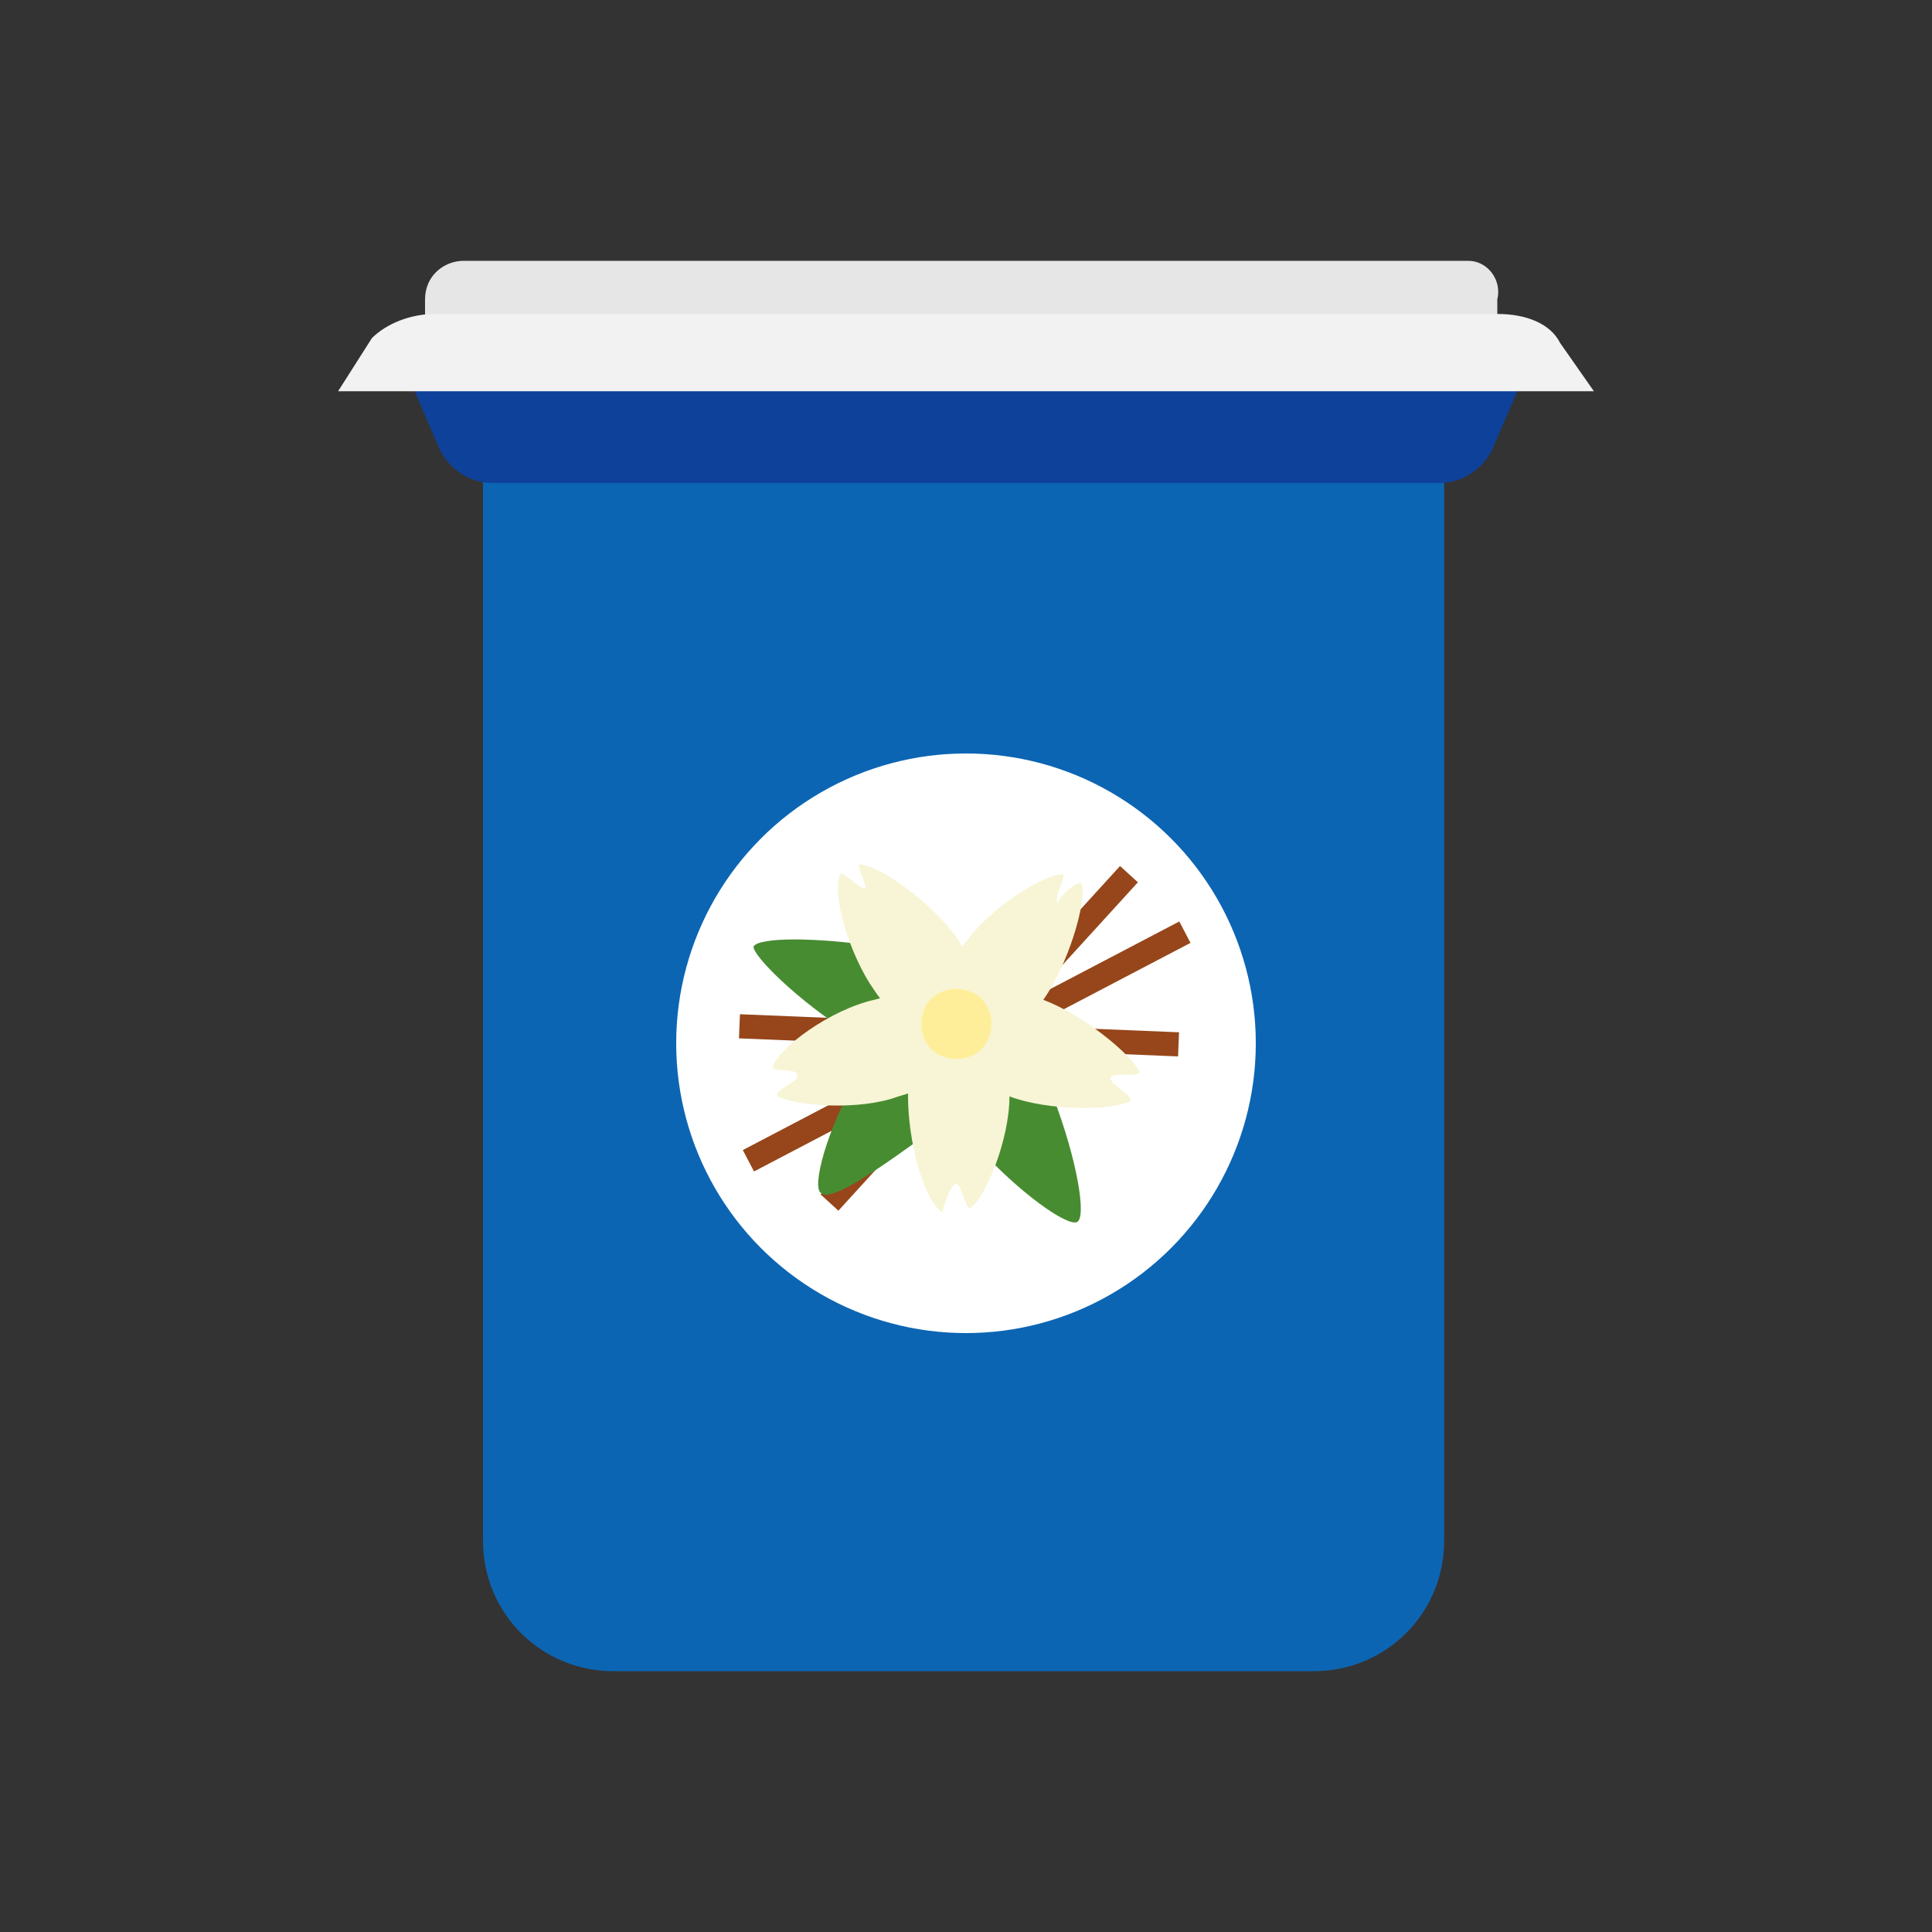 <?xml version="1.0" encoding="utf-8"?>
<!-- Generator: Adobe Illustrator 25.0.0, SVG Export Plug-In . SVG Version: 6.00 Build 0)  -->
<svg version="1.1" xmlns="http://www.w3.org/2000/svg" xmlns:xlink="http://www.w3.org/1999/xlink" x="0px" y="0px" width="40px"
	 height="40px" viewBox="0 0 40 40" enable-background="new 0 0 40 40" xml:space="preserve">
<rect x="0" y="0" width="40" height="40" fill="#333333" stroke="none"/>
<g id="template_app">
</g>
<g id="icones">
	<g>
		<g>
			<path fill="#0C65B3" d="M30,9.6H10v22.3c0,1.5,1.2,2.7,2.7,2.7h14.5c1.5,0,2.7-1.2,2.7-2.7V9.6z"/>
			<path fill="#E6E6E6" d="M30.4,5.4H9.6c-0.4,0-0.8,0.3-0.8,0.8v0.6h22.2V6.2C31.1,5.8,30.8,5.4,30.4,5.4z"/>
			<path fill="#0E419A" d="M29.8,10H10.2c-0.5,0-0.9-0.3-1.1-0.7L8.5,7.9h23l-0.6,1.4C30.7,9.7,30.3,10,29.8,10z"/>
			<path fill="#F2F2F2" d="M31,6.5H9c-0.5,0-1,0.2-1.3,0.5L7,8.1H33l-0.7-1C32.1,6.7,31.6,6.5,31,6.5z"/>
		</g>
		<g>
			<circle fill="#FFFFFF" cx="20" cy="21.6" r="6"/>
		</g>
		<path fill="#FFFFFF" d="M23.7,22.2c0-0.1-0.1-0.3-0.3-0.4l1.2,0l0-0.5l-1.8-0.1c-0.2-0.2-0.5-0.3-0.8-0.4l2.7-1.4L24.6,19
			l-2.8,1.5c0.1-0.1,0.2-0.3,0.3-0.5l1.6-1.7l-0.4-0.3l-0.8,0.9c0-0.2,0.1-0.4,0-0.6c0-0.1-0.5,0.3-0.5,0.3
			c-0.1-0.1,0.2-0.6,0.1-0.6c-0.4,0-1.5,0.7-2,1.4c0,0,0,0-0.1,0.1c0,0,0-0.1,0-0.1c-0.5-0.7-1.6-1.5-2-1.5c-0.1,0,0.2,0.5,0.1,0.6
			c-0.1,0.1-0.5-0.4-0.5-0.3c-0.1,0.2,0,0.8,0.2,1.3c-1.1-0.1-1.9-0.1-2,0.1c-0.1,0.2,0.6,0.8,1.5,1.5c0,0,0,0,0,0L15.5,21l0,0.5
			l1.1,0c-0.2,0.2-0.4,0.4-0.4,0.5c0,0.1,0.6,0,0.6,0.1c0,0.1-0.5,0.3-0.4,0.4c0.2,0.1,0.6,0.2,1.1,0.2l-1.8,1l0.2,0.4l1.6-0.9
			c-0.3,0.7-0.4,1.3-0.3,1.4c0,0,0,0,0,0l0,0l0.4,0.3l0.7-0.8c0.2-0.2,0.5-0.3,0.8-0.6c0.1,0.6,0.4,1.2,0.6,1.4
			c0.1,0.1,0.2-0.5,0.3-0.5c0.1,0,0.2,0.6,0.3,0.5c0.2-0.1,0.4-0.5,0.6-1c0.8,0.8,1.6,1.3,1.7,1.2c0.2-0.1,0-1.2-0.5-2.4
			c0.7,0.1,1.3,0,1.6-0.1c0.1-0.1-0.5-0.3-0.4-0.4C23.2,22.2,23.7,22.3,23.7,22.2z"/>
		<g>
			
				<rect x="14.9" y="21.4" transform="matrix(0.886 -0.464 0.464 0.886 -7.752 11.764)" fill="#96461A" width="10.2" height="0.5"/>
			
				<rect x="19.7" y="16.9" transform="matrix(4.108702e-02 -0.999 0.999 4.108702e-02 -2.393 40.484)" fill="#96461A" width="0.5" height="9.1"/>
			
				<rect x="15.7" y="21.3" transform="matrix(0.674 -0.739 0.739 0.674 -9.334 21.975)" fill="#96461A" width="9.2" height="0.5"/>
			<path fill="#488C31" d="M20.2,23.7c-1-1.1-1.1-2.2-0.5-2.6c0.6-0.4,1.6,0.2,2.1,1.6c0.5,1.3,0.7,2.5,0.5,2.6
				C22.1,25.4,21.1,24.7,20.2,23.7z"/>
			<path fill="#488C31" d="M17.8,22.2c0.7-1.3,1.8-1.7,2.3-1.3c0.6,0.5,0.3,1.6-0.8,2.5c-1.1,0.8-2.1,1.5-2.3,1.3
				C16.8,24.6,17.1,23.4,17.8,22.2z"/>
			<path fill="#488C31" d="M18.2,19.6c1.4,0.3,2.2,1.1,2,1.8c-0.3,0.7-1.4,0.8-2.6,0c-1.1-0.7-2-1.6-2-1.8
				C15.7,19.4,16.9,19.4,18.2,19.6z"/>
			<g>
				<path fill="#F7F5D5" d="M22.4,18.3c0.1,0.4-0.3,1.7-0.8,2.4c-0.7,0.9-1.4,0.9-1.7,0.6c-0.4-0.3-0.6-1,0.1-1.8
					c0.5-0.7,1.6-1.4,2-1.4c0.1,0-0.2,0.5-0.1,0.6C21.9,18.6,22.3,18.2,22.4,18.3z"/>
				<path fill="#F7F5D5" d="M17.8,17.9c0.4,0,1.5,0.8,2,1.5c0.6,0.9,0.4,1.6,0,1.8c-0.4,0.3-1.1,0.2-1.7-0.7c-0.5-0.7-0.9-2-0.7-2.4
					c0-0.1,0.4,0.3,0.5,0.3C18,18.4,17.7,17.9,17.8,17.9z"/>
				<path fill="#F7F5D5" d="M16,22.1c0.1-0.4,1.2-1.2,2.1-1.4c1.1-0.3,1.6,0.1,1.7,0.6c0.1,0.5-0.1,1.1-1.2,1.4
					c-0.8,0.3-2.1,0.2-2.5,0c-0.1-0.1,0.4-0.3,0.4-0.4C16.6,22.1,16,22.2,16,22.1z"/>
				<path fill="#F7F5D5" d="M19.5,25.1c-0.4-0.3-0.7-1.5-0.7-2.4c0-1.1,0.6-1.5,1.1-1.5c0.5,0,1,0.4,1,1.5c0,0.9-0.5,2.1-0.8,2.3
					c-0.1,0.1-0.2-0.5-0.3-0.5C19.6,24.6,19.5,25.2,19.5,25.1z"/>
				<path fill="#F7F5D5" d="M23.4,22.8C23,23,21.7,23,20.9,22.7c-1-0.4-1.2-1-1.1-1.5c0.2-0.5,0.7-0.8,1.8-0.5
					c0.8,0.3,1.8,1.1,2,1.5c0,0.1-0.5,0-0.6,0.1C22.9,22.4,23.5,22.7,23.4,22.8z"/>
			</g>
			<path fill="#FFEE99" d="M19.1,21c0.1-0.4,0.5-0.6,0.9-0.5c0.4,0.1,0.6,0.5,0.5,0.9c-0.1,0.4-0.5,0.6-0.9,0.5
				C19.2,21.8,19,21.4,19.1,21z"/>
		</g>
	</g>
</g>
</svg>
